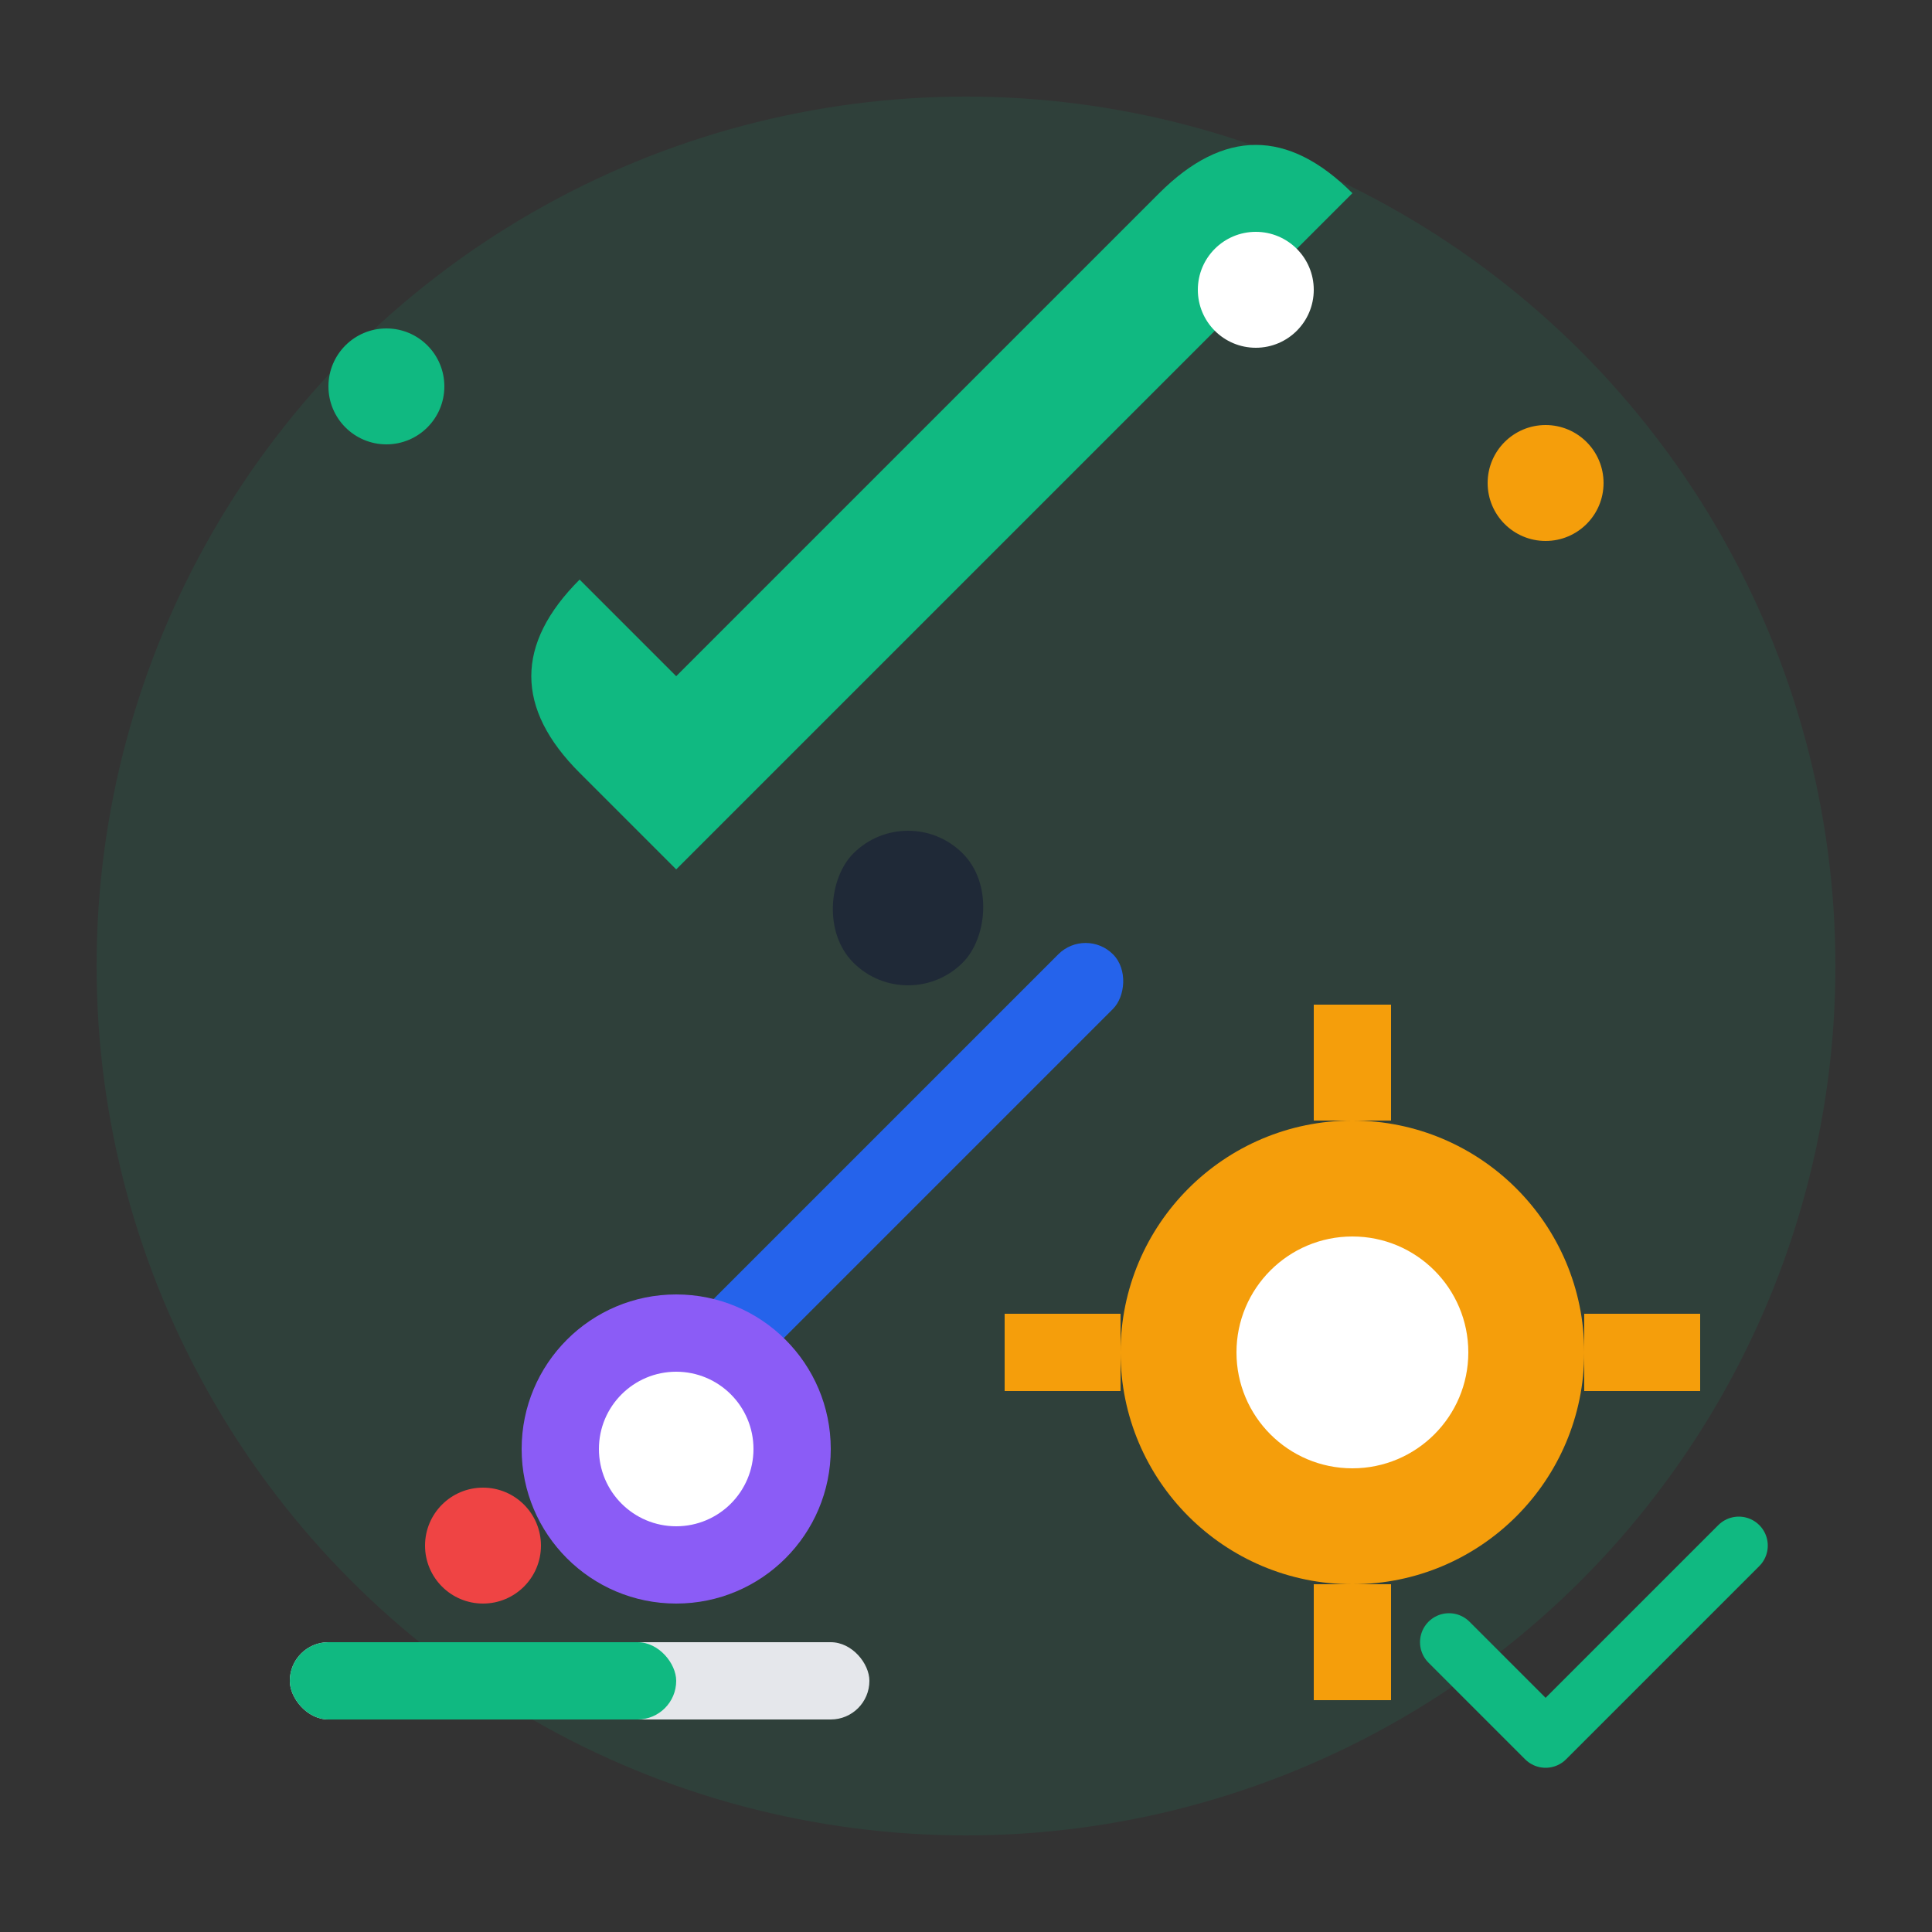 <svg width="100" height="100" viewBox="0 0 100 100" fill="none" xmlns="http://www.w3.org/2000/svg">
  <rect x="0" y="0" width="100" height="100" fill="#333333" stroke="none"/>
  <!-- Background Circle -->
  <circle cx="50" cy="50" r="45" fill="#10b981" opacity="0.1"/>
  
  <!-- Wrench -->
  <path d="M30 30 L35 35 L60 10 Q65 5 70 10 Q65 15 60 20 L35 45 L30 40 Q25 35 30 30" fill="#10b981"/>
  <circle cx="65" cy="15" r="3" fill="white"/>
  
  <!-- Screwdriver -->
  <rect x="45" y="45" width="4" height="30" rx="2" fill="#2563eb" transform="rotate(45 47 60)"/>
  <rect x="43" y="43" width="8" height="8" rx="4" fill="#1f2937" transform="rotate(45 47 47)"/>
  
  <!-- Gear -->
  <circle cx="70" cy="70" r="12" fill="#f59e0b"/>
  <circle cx="70" cy="70" r="6" fill="white"/>
  
  <!-- Gear Teeth -->
  <rect x="68" y="52" width="4" height="6" fill="#f59e0b"/>
  <rect x="68" y="82" width="4" height="6" fill="#f59e0b"/>
  <rect x="52" y="68" width="6" height="4" fill="#f59e0b"/>
  <rect x="82" y="68" width="6" height="4" fill="#f59e0b"/>
  
  <!-- Smaller Gear -->
  <circle cx="35" cy="75" r="8" fill="#8b5cf6"/>
  <circle cx="35" cy="75" r="4" fill="white"/>
  
  <!-- Maintenance Indicators -->
  <circle cx="20" cy="20" r="3" fill="#10b981"/>
  <circle cx="80" cy="25" r="3" fill="#f59e0b"/>
  <circle cx="25" cy="80" r="3" fill="#ef4444"/>
  
  <!-- Progress Bar -->
  <rect x="15" y="85" width="30" height="4" rx="2" fill="#e5e7eb"/>
  <rect x="15" y="85" width="20" height="4" rx="2" fill="#10b981"/>
  
  <!-- Checkmark -->
  <path d="M75 85 L80 90 L90 80" stroke="#10b981" stroke-width="3" fill="none" stroke-linecap="round" stroke-linejoin="round"/>
</svg>
